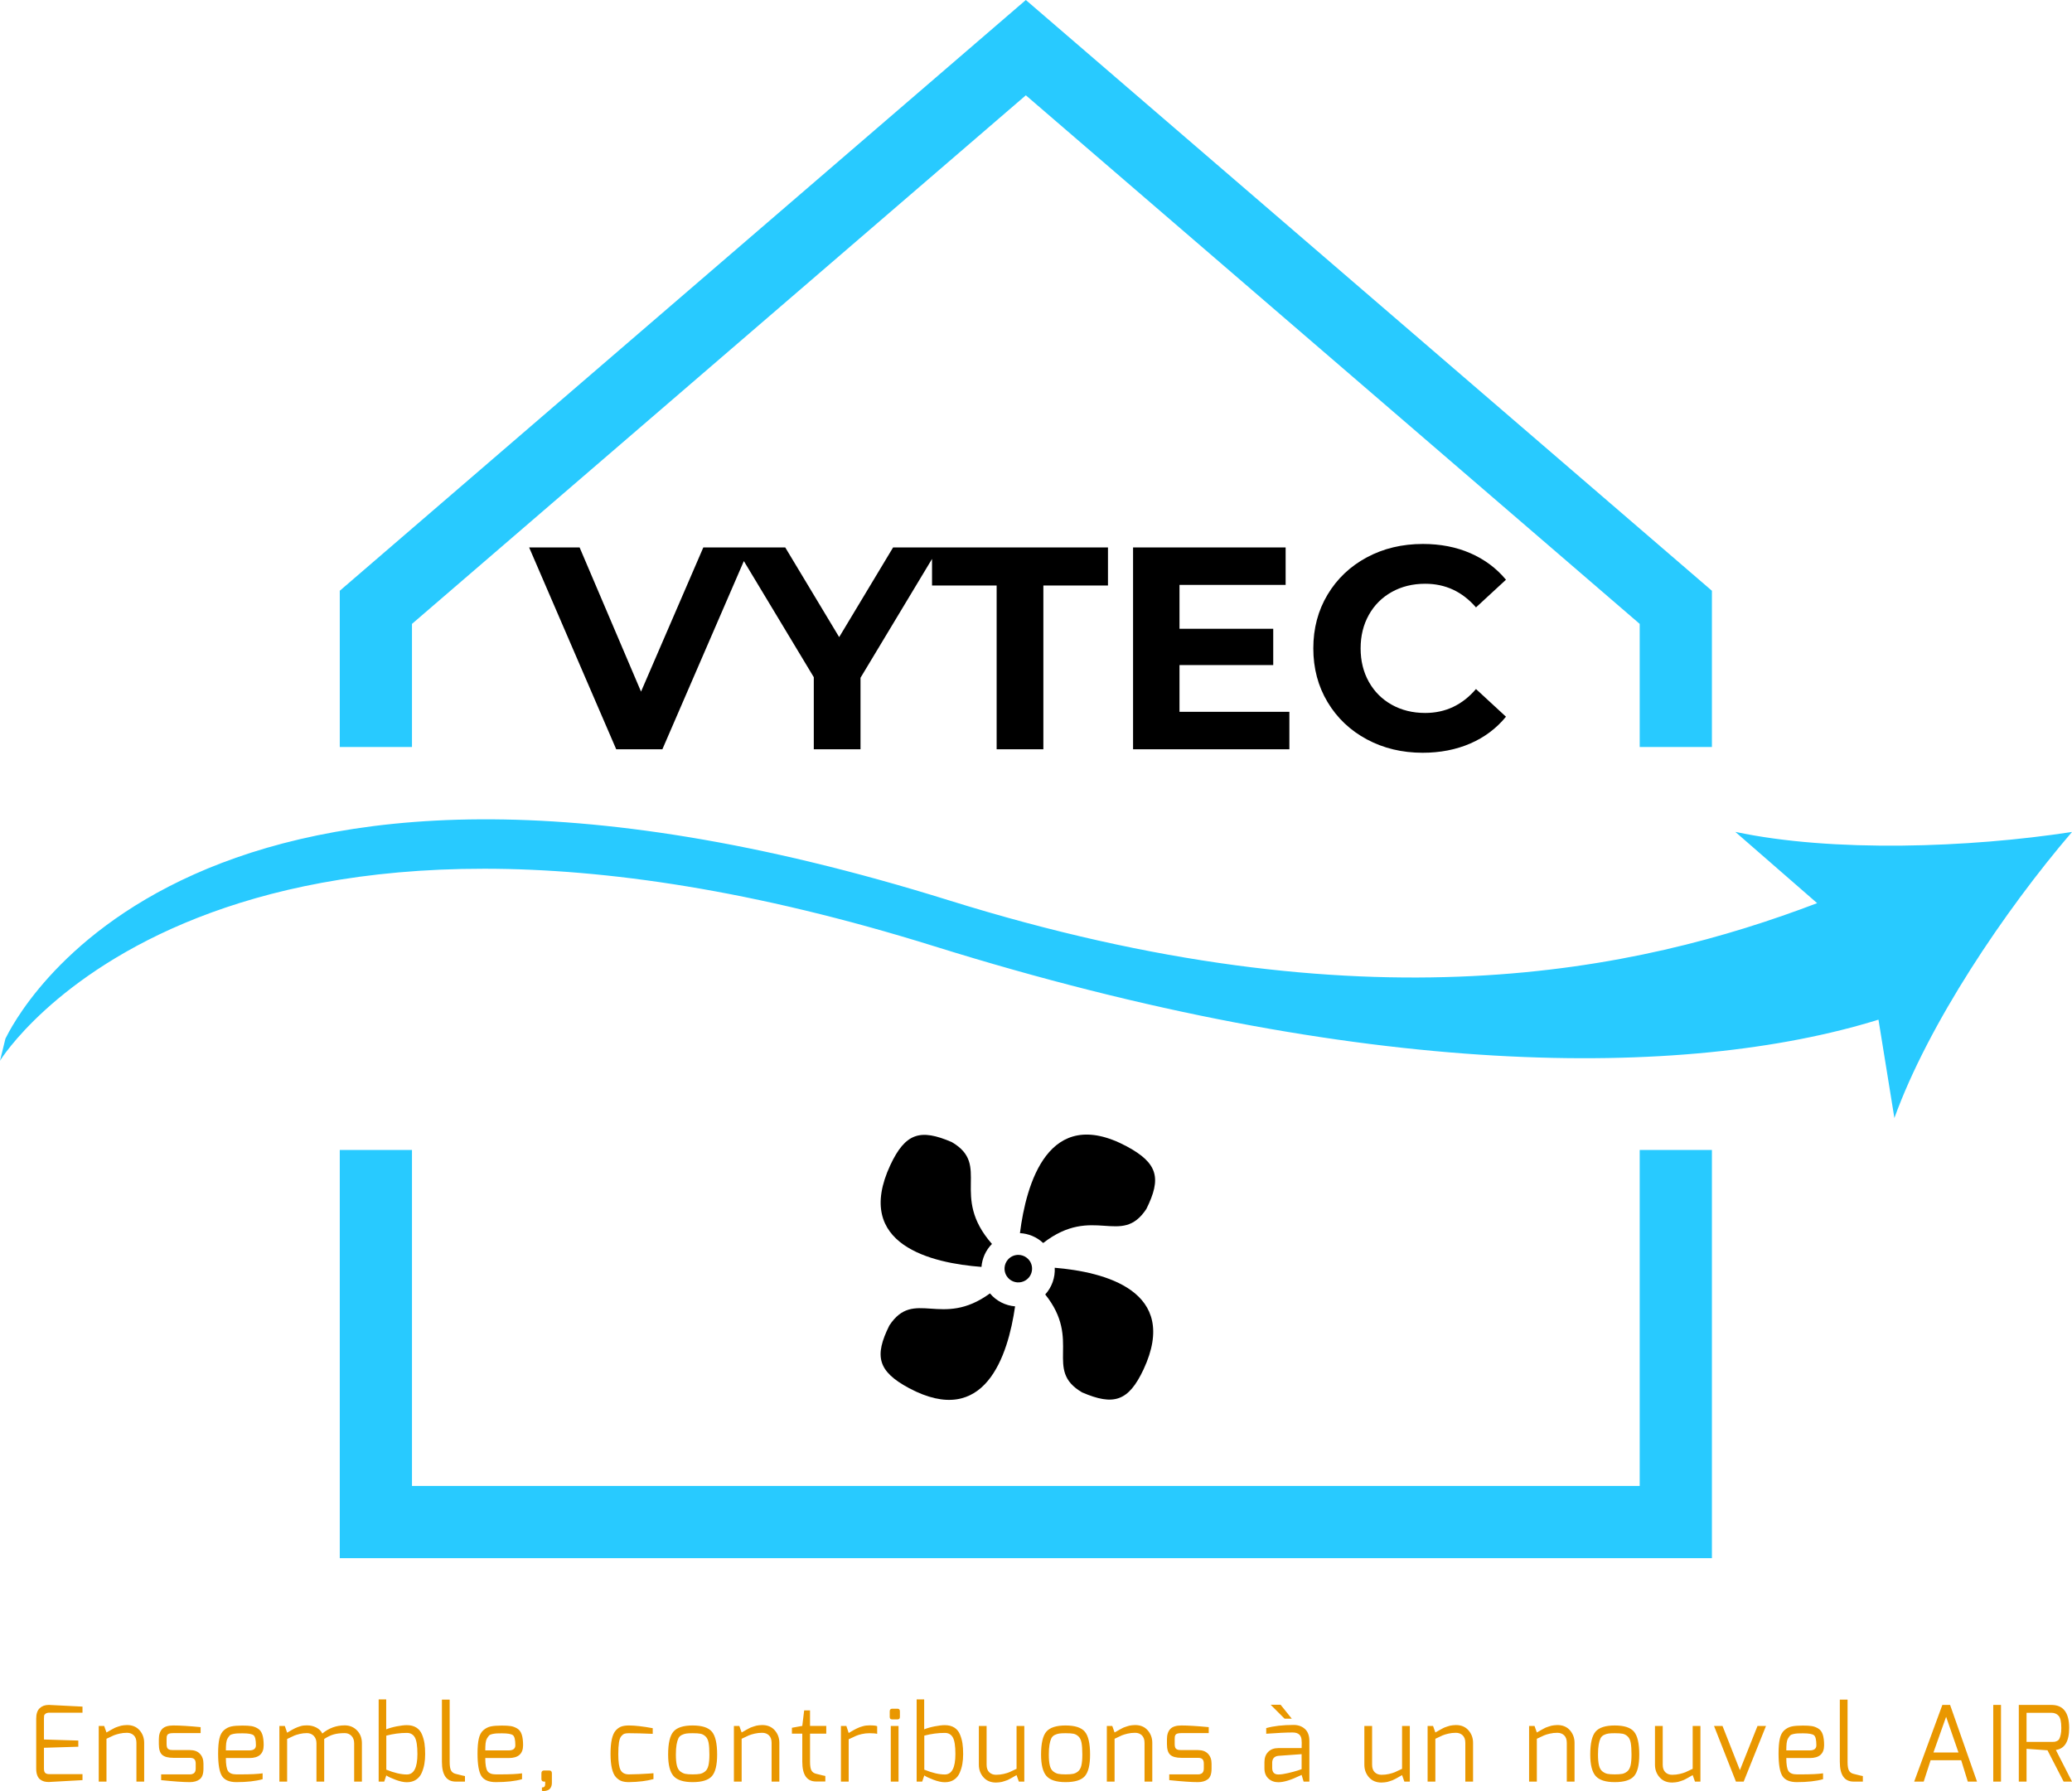 <svg viewBox="383 182.059 380 328.482" width="5000" height="4322.129" xmlns="http://www.w3.org/2000/svg" xmlns:xlink="http://www.w3.org/1999/xlink" preserveAspectRatio="none"><defs></defs><style>.a6izo4zJpcolor {fill:#E99700;fill-opacity:1;}.a6izo4zJpstrokeColor-str {stroke:#FFFFFF;stroke-opacity:1;}.aD6z1nYkhcolor {fill:#000000;fill-opacity:1;}.aD6z1nYkhstrokeColor-str {stroke:#BCBCBC;stroke-opacity:1;}.aIptOCySncolors-0 {fill:#24C9FF;fill-opacity:1;}.aKRby1407H0filter-floo {flood-color:#FFFFFF;flood-opacity:1;}.ashadowa4ZwKL2ZYsp-floo {flood-color:#FF87B7;flood-opacity:1;}.ashadowYBULn9G6B--floo {flood-color:#8F8E8E;flood-opacity:1;}.aUCrGVDVctcolors-0 {fill:#000000;fill-opacity:1;}</style><defs>
      <filter
        x="389.64"
        y="493.73"
        width="373.36"
        height="16.811"
        id="KRby1407H"
        filterUnits="userSpaceOnUse"
        primitiveUnits="userSpaceOnUse"
        color-interpolation-filters="sRGB">
        <feMerge><feMergeNode in="SourceGraphic" /></feMerge>
      </filter>
      <filter
        x="480.041"
        y="281.822"
        width="179.152"
        height="38.294"
        id="iqfJBhbev"
        filterUnits="userSpaceOnUse"
        primitiveUnits="userSpaceOnUse"
        color-interpolation-filters="sRGB">
        <feMerge><feMergeNode in="SourceGraphic" /></feMerge>
      </filter>
      <filter
        x="383"
        y="182.059"
        width="380"
        height="285.773"
        id="Y7hYTwH4D"
        filterUnits="userSpaceOnUse"
        primitiveUnits="userSpaceOnUse"
        color-interpolation-filters="sRGB">
        <feMerge><feMergeNode in="SourceGraphic" /></feMerge>
      </filter></defs><g opacity="0.98" transform="rotate(0 383 182.059)">
<svg width="380" height="285.773" x="383" y="182.059" version="1.1" preserveAspectRatio="none" viewBox="8.386 16.729 86.072 64.729">
  <g transform="matrix(1 0 0 1 0 0)" class="aIptOCySncolors-0"><g><polygon points="76.5,78.458 25.5,78.458 25.5,64.5 22.5,64.5 22.5,81.458 79.5,81.458 79.5,64.5 76.5,64.5  "></polygon><polygon points="51,16.729 22.5,41.27 22.5,47.76 25.5,47.76 25.5,42.646 51,20.688 76.5,42.646 76.5,47.76 79.5,47.76 79.5,41.27     "></polygon></g><path d="M94.458,51.29c-4.28,0.657-9.935,0.858-13.987-0.004l3.4,2.961c-7.444,2.834-18.754,5.286-36.073-0.119  C16.112,44.243,8.944,59.23,8.612,59.874l-0.226,0.922c0.075-0.144,8.858-14.107,38.816-4.757  c17.771,5.545,31.168,5.543,39.217,3.048l0.661,4.086C88.486,59.275,91.641,54.58,94.458,51.29z"></path></g>
</svg>
</g><g opacity="1" transform="rotate(0 389.64 493.73)">
<svg width="373.36" height="16.811" x="389.64" y="493.73" version="1.1" preserveAspectRatio="none" viewBox="3.2 -31.4 777.56 35.011">
  <g transform="matrix(1 0 0 1 0 0)" class="a6izo4zJpcolor"><path id="id-6izo4zJp37" d="M3.20-4.92L3.20-4.92L3.20-24.08Q3.20-26.76 4.52-28.02Q5.84-29.28 7.92-29.28L7.92-29.28Q8-29.28 8.08-29.28Q8.16-29.28 8.24-29.28L8.24-29.28L20.88-28.64L20.88-26.32L8.24-26.32Q7.28-26.32 6.78-25.94Q6.28-25.56 6.22-25.18Q6.16-24.80 6.16-24.08L6.16-24.08L6.16-16.08L19.28-15.68L19.28-13.32L6.16-12.92L6.16-4.92Q6.16-4.20 6.36-3.74Q6.56-3.28 6.96-3.10Q7.36-2.92 7.66-2.88Q7.96-2.84 8.52-2.84L8.52-2.84Q8.52-2.84 8.56-2.84Q8.60-2.84 8.64-2.84L8.64-2.84L20.88-2.84L20.88-0.56L8.64 0.12Q8.48 0.12 8.32 0.14Q8.16 0.16 8 0.16L8 0.16Q7 0.16 6.20-0.06Q5.40-0.28 4.70-0.82Q4-1.36 3.60-2.40Q3.20-3.44 3.20-4.92Z M30.04 0L27.08 0L27.08-21.24L29.16-21.24L30.04-18.76Q30.16-18.80 30.92-19.26Q31.68-19.72 31.86-19.80Q32.04-19.88 32.72-20.26Q33.40-20.64 33.68-20.72Q33.96-20.80 34.60-21.04Q35.24-21.28 35.66-21.36Q36.08-21.44 36.68-21.52Q37.28-21.60 37.88-21.60L37.88-21.60Q40.92-21.60 42.68-19.60Q44.44-17.60 44.44-14.80L44.44-14.80L44.44 0L41.48 0L41.48-14.80Q41.48-16.68 40.48-17.66Q39.48-18.64 37.88-18.64L37.88-18.64Q36.36-18.64 35-18.32Q33.64-18 32.82-17.66Q32-17.32 30.04-16.36L30.04-16.36L30.04 0Z M50.04-14.32L50.04-14.32L50.04-16.16Q50.04-18.76 51.32-20.10Q52.60-21.44 55.56-21.44L55.56-21.44Q59.36-21.44 66-20.80L66-20.80L66-18.52L55.56-18.52Q54.64-18.52 54.08-18.36Q53.52-18.20 53.30-17.82Q53.08-17.44 53.04-17.12Q53-16.80 53-16.16L53-16.16L53-14.32Q53-13.52 53.18-13.04Q53.36-12.56 53.76-12.36Q54.16-12.16 54.52-12.10Q54.88-12.04 55.56-12.04L55.56-12.04L61.88-12.04Q64.40-12.04 65.74-10.62Q67.08-9.20 67.08-6.88L67.08-6.88L67.08-4.92Q67.08-1.96 65.64-0.88Q64.20 0.20 61.88 0.20L61.88 0.20Q58.16 0.20 50.92-0.56L50.92-0.56L50.92-2.76L61.88-2.76Q61.96-2.76 62.04-2.76L62.04-2.76Q62.32-2.76 62.60-2.82Q62.88-2.88 63.26-3.08Q63.64-3.28 63.88-3.76Q64.12-4.24 64.12-4.92L64.12-4.92L64.12-6.88Q64.12-8 63.62-8.54Q63.12-9.08 61.88-9.08L61.88-9.08L55.56-9.08Q52.64-9.08 51.34-10.20Q50.04-11.32 50.04-14.32Z M72.68-10.72L72.68-10.72Q72.68-14.24 73.16-16.38Q73.64-18.52 74.90-19.62Q76.16-20.72 77.70-21.06Q79.24-21.40 81.96-21.40L81.96-21.40Q84.16-21.40 85.40-21.20Q86.64-21 87.84-20.28Q89.04-19.56 89.56-18Q90.08-16.44 90.08-13.88L90.08-13.88Q90.08-9 84.60-9L84.60-9L75.64-9Q75.64-5.28 76.48-4.02Q77.32-2.76 79.68-2.76L79.68-2.76Q79.96-2.76 80.52-2.76Q81.08-2.76 81.36-2.76L81.36-2.76Q86.96-2.76 89.68-3.16L89.68-3.16L89.68-0.92Q85.72 0.20 79.68 0.20L79.68 0.20Q75.64 0.20 74.16-2.12Q72.68-4.44 72.68-10.72ZM75.64-11.92L75.64-11.92L84.60-11.92Q87.12-11.92 87.12-13.88L87.12-13.88Q87.12-16.96 86.22-17.70Q85.32-18.44 82-18.44L82-18.44Q80.60-18.44 79.94-18.40Q79.28-18.36 78.38-18.18Q77.48-18 77.10-17.60Q76.72-17.20 76.30-16.48Q75.88-15.76 75.76-14.64Q75.64-13.52 75.64-11.92Z M99.04 0L96.08 0L96.08-21.24L98.16-21.24L99.04-18.68Q99.28-18.84 100.02-19.26Q100.76-19.68 101.06-19.86Q101.36-20.04 102.02-20.36Q102.68-20.68 103.10-20.82Q103.52-20.96 104.12-21.16Q104.72-21.36 105.34-21.42Q105.96-21.48 106.60-21.48L106.60-21.48Q108.60-21.48 110.20-20.64Q111.80-19.80 112.48-18.36L112.48-18.36Q116.24-21.48 121.04-21.48L121.04-21.48Q123.84-21.48 125.72-19.56Q127.60-17.64 127.60-14.64L127.60-14.64L127.60 0L124.64 0L124.64-14.64Q124.64-16.40 123.62-17.46Q122.60-18.52 121.04-18.52L121.04-18.52Q118.64-18.52 116.90-18.04Q115.16-17.56 113.20-16.28L113.20-16.28L113.20-14.72L113.20 0L110.24 0L110.24-14.64Q110.24-16.40 109.22-17.46Q108.20-18.52 106.60-18.52L106.60-18.52Q105.12-18.52 103.82-18.20Q102.52-17.88 101.80-17.58Q101.08-17.28 99.04-16.28L99.04-16.28L99.04 0Z M136.12 0L134.00 0L134.00-31.40L136.88-31.40L136.88-19.96Q138.68-20.68 140.98-21.12Q143.28-21.56 144.76-21.56L144.76-21.56Q146.92-21.56 148.38-20.64Q149.84-19.72 150.54-18.02Q151.24-16.32 151.50-14.58Q151.76-12.84 151.76-10.52L151.76-10.52Q151.76-8.48 151.46-6.74Q151.16-5 150.44-3.34Q149.72-1.68 148.28-0.72Q146.84 0.24 144.76 0.24L144.76 0.24Q142.92 0.24 140.42-0.70Q137.92-1.64 136.92-2.36L136.92-2.36L136.12 0ZM136.92-17.56L136.92-4.56Q141.44-2.72 144.76-2.72L144.76-2.72Q148.80-2.72 148.80-10.52L148.80-10.52Q148.80-15.16 147.82-16.88Q146.84-18.60 144.76-18.60L144.76-18.60Q140.92-18.60 136.92-17.56L136.92-17.56Z M158.16-7.56L158.16-7.56L158.16-31.32L161.12-31.32L161.12-7.56Q161.12-5.12 161.68-4.18Q162.24-3.24 163.40-2.96L163.40-2.96Q166.68-2.12 166.96-2.12L166.96-2.12L166.96 0L163.44 0Q158.16 0 158.16-7.56Z M171.76-10.72L171.76-10.72Q171.76-14.24 172.24-16.38Q172.72-18.52 173.98-19.62Q175.24-20.72 176.78-21.06Q178.32-21.40 181.04-21.40L181.04-21.40Q183.24-21.40 184.48-21.20Q185.72-21 186.92-20.28Q188.12-19.56 188.64-18Q189.16-16.44 189.16-13.88L189.16-13.88Q189.16-9 183.68-9L183.68-9L174.72-9Q174.72-5.28 175.56-4.02Q176.40-2.76 178.76-2.76L178.76-2.76Q179.04-2.76 179.60-2.76Q180.16-2.76 180.44-2.76L180.44-2.76Q186.04-2.76 188.76-3.16L188.76-3.16L188.76-0.92Q184.80 0.20 178.76 0.20L178.76 0.20Q174.72 0.20 173.24-2.12Q171.76-4.44 171.76-10.72ZM174.72-11.92L174.72-11.92L183.68-11.92Q186.20-11.92 186.20-13.88L186.20-13.88Q186.20-16.96 185.30-17.70Q184.40-18.44 181.08-18.44L181.08-18.44Q179.68-18.44 179.02-18.40Q178.36-18.36 177.46-18.18Q176.56-18 176.18-17.60Q175.80-17.20 175.38-16.48Q174.96-15.76 174.84-14.64Q174.72-13.52 174.72-11.92Z M196.16-1L196.16-1L196.16-3.16Q196.16-4.24 197.16-4.24L197.16-4.24L199.20-4.24Q200.16-4.24 200.16-3.16L200.16-3.16L200.16 0.44Q200.16 1.52 199.76 2.22Q199.36 2.92 198.82 3.18Q198.28 3.44 197.72 3.54Q197.16 3.64 196.76 3.60L196.76 3.60L196.36 3.52L196.36 2.24Q197.60 2.28 197.60 1L197.60 1L197.60 0L197.16 0Q196.16 0 196.16-1Z M222.56-10.64L222.56-10.64Q222.56-14 223.06-16.22Q223.56-18.44 224.56-19.54Q225.56-20.64 226.72-21.04Q227.88-21.44 229.56-21.44L229.56-21.44Q233.08-21.44 238.68-20.40L238.68-20.40L238.68-18.24Q233.12-18.48 229.56-18.48L229.56-18.48Q228.48-18.48 227.88-18.28Q227.28-18.08 226.66-17.34Q226.04-16.60 225.78-14.92Q225.52-13.24 225.52-10.48L225.52-10.48Q225.52-6 226.42-4.38Q227.32-2.76 229.56-2.76L229.56-2.76Q231.20-2.76 233.54-2.86Q235.88-2.96 237.44-3.08L237.44-3.08L238.96-3.20L238.96-0.96Q235.12 0.12 229.56 0.20L229.56 0.20Q227.92 0.20 226.78-0.20Q225.64-0.60 224.62-1.70Q223.60-2.80 223.08-5.04Q222.56-7.28 222.56-10.64Z M244.56-10.32L244.56-10.32Q244.56-16.76 246.60-19.10Q248.64-21.44 253.92-21.44L253.92-21.44Q259.28-21.44 261.28-19.06Q263.28-16.68 263.28-10.32L263.28-10.32Q263.28-4.36 261.28-2.08Q259.28 0.20 253.92 0.20L253.92 0.20Q248.64 0.20 246.60-2.16Q244.56-4.52 244.56-10.32ZM247.52-10.32L247.52-10.32Q247.52-7.72 247.90-6.16Q248.28-4.60 249.22-3.88Q250.16-3.16 251.14-2.96Q252.12-2.76 253.92-2.76L253.92-2.76Q255.76-2.76 256.78-2.96Q257.80-3.16 258.70-3.90Q259.60-4.64 259.96-6.18Q260.32-7.72 260.32-10.32L260.32-10.32Q260.32-13.16 260.02-14.80Q259.72-16.44 258.84-17.26Q257.96-18.08 256.94-18.28Q255.92-18.48 253.92-18.48L253.92-18.48Q252.40-18.48 251.52-18.36Q250.64-18.24 249.76-17.80Q248.88-17.36 248.46-16.48Q248.04-15.60 247.78-14.10Q247.52-12.60 247.52-10.32Z M272.64 0L269.68 0L269.68-21.24L271.76-21.24L272.64-18.76Q272.76-18.80 273.52-19.26Q274.28-19.72 274.46-19.80Q274.64-19.88 275.32-20.26Q276.00-20.64 276.28-20.72Q276.56-20.80 277.20-21.04Q277.84-21.28 278.26-21.36Q278.68-21.44 279.28-21.52Q279.88-21.60 280.48-21.60L280.48-21.60Q283.52-21.60 285.28-19.60Q287.04-17.60 287.04-14.80L287.04-14.80L287.04 0L284.08 0L284.08-14.80Q284.08-16.68 283.08-17.66Q282.08-18.64 280.48-18.64L280.48-18.64Q278.96-18.64 277.60-18.32Q276.24-18 275.42-17.66Q274.60-17.32 272.64-16.36L272.64-16.36L272.64 0Z M295.80-18.32L291.84-18.32L291.84-20.56L295.80-21.28L296.52-27.20L298.76-27.20L298.76-21.28L304.96-21.28L304.96-18.32L298.76-18.32L298.76-7.60Q298.76-5.16 299.32-4.22Q299.88-3.28 301.04-3L301.04-3Q304.32-2.16 304.60-2.16L304.60-2.16L304.60-0.04L301.08-0.04Q295.80-0.04 295.80-7.60L295.80-7.60L295.80-18.32Z M313.52 0L310.56 0L310.56-21.24L312.64-21.24L313.52-18.56Q313.72-18.68 314.54-19.16Q315.36-19.64 315.62-19.78Q315.88-19.92 316.60-20.28Q317.32-20.64 317.74-20.78Q318.16-20.92 318.82-21.12Q319.48-21.32 320.12-21.40Q320.76-21.48 321.44-21.48L321.44-21.48Q323.76-21.48 324.40-21.16L324.40-21.16L324.40-18.24Q323.44-18.48 321.44-18.48L321.44-18.48Q319.92-18.48 318.54-18.16Q317.16-17.84 316.34-17.48Q315.52-17.12 313.52-16.16L313.52-16.16L313.52 0Z M329.20-24.68L329.20-24.68L329.20-26.84Q329.20-27.84 330.16-27.84L330.16-27.84L332.16-27.84Q333.08-27.84 333.08-26.84L333.08-26.84L333.08-24.68Q333.08-23.76 332.16-23.76L332.16-23.76L330.16-23.76Q329.20-23.76 329.20-24.68ZM332.56 0L329.60 0L329.60-21.24L332.56-21.24L332.56 0Z M341.60 0L339.48 0L339.48-31.40L342.36-31.40L342.36-19.96Q344.16-20.68 346.46-21.12Q348.76-21.56 350.24-21.56L350.24-21.56Q352.40-21.56 353.86-20.64Q355.32-19.72 356.02-18.02Q356.72-16.32 356.98-14.58Q357.24-12.84 357.24-10.52L357.24-10.52Q357.24-8.48 356.94-6.74Q356.64-5 355.92-3.34Q355.20-1.68 353.76-0.72Q352.32 0.24 350.24 0.24L350.24 0.24Q348.40 0.24 345.90-0.70Q343.40-1.64 342.40-2.36L342.40-2.36L341.60 0ZM342.40-17.56L342.40-4.56Q346.92-2.72 350.24-2.72L350.24-2.72Q354.28-2.72 354.28-10.52L354.28-10.52Q354.28-15.16 353.30-16.88Q352.32-18.60 350.24-18.60L350.24-18.60Q346.40-18.60 342.40-17.56L342.40-17.56Z M363.24-6.44L363.24-6.44L363.24-21.24L366.20-21.24L366.20-6.44Q366.20-4.56 367.20-3.58Q368.20-2.60 369.80-2.60L369.80-2.60Q371.32-2.60 372.68-2.92Q374.04-3.24 374.86-3.58Q375.68-3.92 377.64-4.88L377.64-4.88L377.64-21.24L380.60-21.24L380.60 0L378.52 0L377.64-2.48Q377.52-2.44 376.76-1.98Q376.00-1.52 375.82-1.44Q375.64-1.36 374.96-0.98Q374.28-0.60 374.00-0.52Q373.72-0.44 373.08-0.20Q372.44 0.04 372.02 0.12Q371.60 0.20 371.00 0.28Q370.40 0.36 369.80 0.36L369.80 0.36Q366.76 0.36 365.00-1.64Q363.24-3.64 363.24-6.44Z M387.00-10.32L387.00-10.32Q387.00-16.76 389.04-19.10Q391.08-21.44 396.36-21.44L396.36-21.44Q401.72-21.44 403.72-19.06Q405.72-16.68 405.72-10.32L405.72-10.32Q405.72-4.36 403.72-2.08Q401.72 0.20 396.36 0.20L396.36 0.20Q391.08 0.20 389.04-2.16Q387.00-4.52 387.00-10.32ZM389.96-10.32L389.96-10.32Q389.96-7.72 390.34-6.16Q390.72-4.60 391.66-3.88Q392.60-3.16 393.58-2.96Q394.56-2.76 396.36-2.76L396.36-2.76Q398.20-2.76 399.22-2.96Q400.24-3.16 401.14-3.90Q402.04-4.64 402.40-6.18Q402.76-7.72 402.76-10.32L402.76-10.32Q402.76-13.16 402.46-14.80Q402.16-16.44 401.28-17.26Q400.40-18.08 399.38-18.28Q398.36-18.48 396.36-18.48L396.36-18.48Q394.84-18.48 393.96-18.36Q393.08-18.24 392.20-17.80Q391.32-17.36 390.90-16.48Q390.48-15.60 390.22-14.10Q389.96-12.60 389.96-10.32Z M415.08 0L412.12 0L412.12-21.24L414.20-21.24L415.08-18.76Q415.20-18.80 415.96-19.26Q416.72-19.72 416.90-19.80Q417.08-19.88 417.76-20.26Q418.44-20.64 418.72-20.72Q419-20.80 419.64-21.04Q420.28-21.28 420.70-21.36Q421.12-21.44 421.72-21.52Q422.32-21.60 422.92-21.60L422.92-21.60Q425.96-21.60 427.72-19.60Q429.48-17.60 429.48-14.80L429.48-14.80L429.48 0L426.52 0L426.52-14.80Q426.52-16.68 425.52-17.66Q424.52-18.64 422.92-18.64L422.92-18.64Q421.40-18.64 420.04-18.32Q418.68-18 417.86-17.66Q417.04-17.32 415.08-16.36L415.08-16.36L415.08 0Z M435.08-14.32L435.08-14.32L435.08-16.16Q435.08-18.76 436.36-20.10Q437.64-21.44 440.60-21.44L440.60-21.44Q444.40-21.44 451.04-20.80L451.04-20.80L451.04-18.52L440.60-18.52Q439.68-18.52 439.12-18.36Q438.56-18.20 438.34-17.82Q438.12-17.44 438.08-17.12Q438.04-16.80 438.04-16.16L438.04-16.16L438.04-14.32Q438.04-13.52 438.22-13.04Q438.40-12.56 438.80-12.36Q439.20-12.16 439.56-12.10Q439.92-12.04 440.60-12.04L440.60-12.04L446.92-12.04Q449.44-12.04 450.78-10.62Q452.12-9.20 452.12-6.88L452.12-6.88L452.12-4.92Q452.12-1.96 450.68-0.88Q449.24 0.20 446.92 0.20L446.92 0.20Q443.20 0.20 435.96-0.56L435.96-0.56L435.96-2.76L446.92-2.76Q447-2.76 447.08-2.76L447.08-2.76Q447.36-2.76 447.64-2.82Q447.92-2.88 448.30-3.08Q448.68-3.28 448.92-3.76Q449.16-4.24 449.16-4.92L449.16-4.92L449.16-6.88Q449.16-8 448.66-8.54Q448.16-9.08 446.92-9.08L446.92-9.08L440.60-9.08Q437.68-9.08 436.38-10.20Q435.08-11.32 435.08-14.32Z M480-24.04L474.68-29.36L478.48-29.36L482.76-24.04L480-24.04ZM473-18.28L473-20.44Q477.32-21.64 483.48-21.64L483.48-21.64Q486.08-21.64 487.76-20.12L487.76-20.12Q489.48-18.60 489.48-15.48L489.48-15.48L489.48 0L487.28 0L486.52-2.56L485.92-2.28Q480.72 0.24 477.64 0.24L477.64 0.24Q475.36 0.24 473.84-1.16L473.84-1.16Q472.32-2.56 472.32-5.04L472.32-5.04L472.32-7.48Q472.32-9.92 473.76-11.36L473.76-11.36Q475.16-12.80 477.64-12.80L477.64-12.80L484.32-12.80L486.52-12.80Q486.56-14.12 486.56-14.80L486.56-14.80Q486.56-15.44 486.52-15.48L486.52-15.48Q486.52-18.76 483.08-18.76L483.08-18.76Q479.64-18.76 473-18.28L473-18.28ZM475.28-7.24L475.28-5.24Q475.28-2.72 477.64-2.72L477.64-2.72Q479.08-2.72 481.28-3.24L481.28-3.24Q483.52-3.76 485.04-4.24L485.04-4.24L486.52-4.76L486.52-10.48L477.64-9.84Q476.44-9.72 475.84-9L475.84-9Q475.28-8.28 475.28-7.24L475.28-7.24Z M510.48-6.44L510.48-6.44L510.48-21.24L513.44-21.24L513.44-6.44Q513.44-4.56 514.44-3.58Q515.44-2.60 517.04-2.60L517.04-2.60Q518.56-2.60 519.92-2.92Q521.28-3.24 522.10-3.58Q522.92-3.92 524.88-4.88L524.88-4.88L524.88-21.24L527.84-21.24L527.84 0L525.76 0L524.88-2.48Q524.76-2.44 524-1.98Q523.24-1.52 523.06-1.44Q522.88-1.36 522.20-0.98Q521.52-0.60 521.24-0.52Q520.96-0.44 520.32-0.20Q519.68 0.04 519.26 0.12Q518.84 0.20 518.24 0.28Q517.64 0.36 517.04 0.36L517.04 0.36Q514 0.36 512.24-1.64Q510.48-3.64 510.48-6.44Z M537.60 0L534.64 0L534.64-21.24L536.72-21.24L537.60-18.76Q537.72-18.80 538.48-19.26Q539.24-19.72 539.42-19.80Q539.60-19.88 540.28-20.26Q540.96-20.64 541.24-20.72Q541.52-20.80 542.16-21.04Q542.80-21.28 543.22-21.36Q543.64-21.44 544.24-21.52Q544.84-21.60 545.44-21.60L545.44-21.60Q548.48-21.60 550.24-19.60Q552-17.60 552-14.80L552-14.80L552 0L549.04 0L549.04-14.80Q549.04-16.68 548.04-17.66Q547.04-18.64 545.44-18.64L545.44-18.64Q543.92-18.64 542.56-18.32Q541.20-18 540.38-17.66Q539.56-17.32 537.60-16.36L537.60-16.36L537.60 0Z M576.36 0L573.40 0L573.40-21.24L575.48-21.24L576.36-18.76Q576.48-18.80 577.24-19.26Q578-19.72 578.18-19.80Q578.36-19.88 579.04-20.26Q579.72-20.64 580-20.72Q580.28-20.80 580.92-21.04Q581.56-21.28 581.98-21.36Q582.40-21.44 583-21.52Q583.60-21.60 584.20-21.60L584.20-21.60Q587.24-21.60 589-19.60Q590.76-17.60 590.76-14.80L590.76-14.80L590.76 0L587.80 0L587.80-14.80Q587.80-16.68 586.80-17.66Q585.80-18.64 584.20-18.64L584.20-18.64Q582.68-18.64 581.32-18.32Q579.96-18 579.14-17.66Q578.32-17.32 576.36-16.36L576.36-16.36L576.36 0Z M596.76-10.32L596.76-10.32Q596.76-16.76 598.80-19.10Q600.84-21.44 606.12-21.44L606.12-21.44Q611.48-21.44 613.48-19.06Q615.48-16.68 615.48-10.32L615.48-10.32Q615.48-4.36 613.48-2.08Q611.48 0.20 606.12 0.20L606.12 0.20Q600.84 0.20 598.80-2.16Q596.76-4.52 596.76-10.32ZM599.72-10.32L599.72-10.32Q599.72-7.72 600.10-6.16Q600.48-4.60 601.42-3.88Q602.36-3.16 603.34-2.96Q604.32-2.76 606.12-2.76L606.12-2.76Q607.96-2.76 608.98-2.96Q610-3.16 610.90-3.90Q611.80-4.64 612.16-6.18Q612.52-7.72 612.52-10.32L612.52-10.32Q612.52-13.16 612.22-14.80Q611.92-16.44 611.04-17.26Q610.16-18.08 609.14-18.28Q608.12-18.48 606.12-18.48L606.12-18.48Q604.60-18.48 603.72-18.36Q602.84-18.24 601.96-17.80Q601.08-17.36 600.66-16.48Q600.24-15.60 599.98-14.10Q599.72-12.60 599.72-10.32Z M621.48-6.44L621.48-6.44L621.48-21.24L624.44-21.24L624.44-6.44Q624.44-4.56 625.44-3.58Q626.44-2.60 628.04-2.60L628.04-2.60Q629.56-2.60 630.92-2.92Q632.28-3.24 633.10-3.58Q633.92-3.92 635.88-4.88L635.88-4.88L635.88-21.24L638.84-21.24L638.84 0L636.76 0L635.88-2.48Q635.76-2.44 635-1.98Q634.24-1.52 634.06-1.44Q633.88-1.36 633.20-0.98Q632.52-0.60 632.24-0.52Q631.96-0.44 631.32-0.20Q630.68 0.04 630.26 0.12Q629.84 0.20 629.24 0.28Q628.64 0.36 628.04 0.36L628.04 0.36Q625 0.36 623.24-1.64Q621.48-3.64 621.48-6.44Z M652.40 0L644.04-21.24L647.28-21.24L653.92-4.36L660.64-21.24L663.88-21.24L655.36 0L652.40 0Z M668.68-10.72L668.68-10.72Q668.68-14.24 669.16-16.38Q669.64-18.52 670.90-19.62Q672.16-20.72 673.70-21.06Q675.24-21.40 677.96-21.40L677.96-21.40Q680.16-21.40 681.40-21.20Q682.64-21 683.84-20.28Q685.04-19.56 685.56-18Q686.08-16.44 686.08-13.88L686.08-13.88Q686.08-9 680.60-9L680.60-9L671.64-9Q671.64-5.28 672.48-4.02Q673.32-2.76 675.68-2.76L675.68-2.76Q675.96-2.76 676.52-2.76Q677.08-2.76 677.36-2.76L677.36-2.76Q682.96-2.76 685.68-3.16L685.68-3.16L685.68-0.92Q681.72 0.20 675.68 0.20L675.68 0.20Q671.64 0.20 670.16-2.12Q668.68-4.44 668.68-10.72ZM671.64-11.92L671.64-11.92L680.60-11.92Q683.12-11.92 683.12-13.88L683.12-13.88Q683.12-16.96 682.22-17.70Q681.32-18.44 678.00-18.44L678.00-18.44Q676.60-18.44 675.94-18.40Q675.28-18.36 674.38-18.18Q673.48-18 673.10-17.60Q672.72-17.20 672.30-16.48Q671.88-15.76 671.76-14.64Q671.64-13.52 671.64-11.92Z M692.08-7.56L692.08-7.56L692.08-31.32L695.04-31.32L695.04-7.56Q695.04-5.12 695.60-4.18Q696.16-3.24 697.32-2.96L697.32-2.96Q700.60-2.12 700.88-2.12L700.88-2.12L700.88 0L697.36 0Q692.08 0 692.08-7.56Z M724.12 0L720.48 0L731.24-29.28L734.20-29.28L744.48 0L740.96 0L738.44-8.16L726.76-8.16L724.12 0ZM732.68-24.76L727.84-11.12L737.40-11.12L732.68-24.76Z M753.64 0L750.68 0L750.68-29.28L753.64-29.28L753.64 0Z M763.40 0L760.44 0L760.44-29.28L772.92-29.28Q779.68-29.28 779.68-20.48L779.68-20.48Q779.68-12.80 774.60-12.08L774.60-12.08L780.76 0L777.56 0L771.40-11.96L763.40-12.52L763.40 0ZM763.40-26.28L763.40-15.16L772.92-15.16Q773.64-15.16 774.04-15.20Q774.44-15.24 775.02-15.50Q775.60-15.76 775.90-16.30Q776.20-16.84 776.44-17.90Q776.68-18.96 776.68-20.48L776.68-20.48Q776.68-24 775.64-25.14Q774.60-26.28 772.92-26.28L772.92-26.28L763.40-26.28Z"/></g>
</svg>
</g><g opacity="1" transform="rotate(0 480.041 281.822)">
<svg width="179.152" height="38.294" x="480.041" y="281.822" version="1.1" preserveAspectRatio="none" viewBox="-0.36 -28.48 135.48 28.96">
  <g transform="matrix(1 0 0 1 0 0)" class="aD6z1nYkhcolor"><path id="id-D6z1nYkh5" d="M23.80-28L30.24-28L18.12 0L11.72 0L-0.36-28L6.64-28L15.16-8L23.80-28Z M56.48-28L45.60-9.92L45.60 0L39.12 0L39.12-10L28.28-28L35.16-28L42.64-15.56L50.12-28L56.48-28Z M64.48 0L64.48-22.72L55.52-22.72L55.52-28L79.92-28L79.92-22.72L70.96-22.72L70.96 0L64.48 0Z M89.84-5.20L105.08-5.20L105.08 0L83.40 0L83.40-28L104.56-28L104.56-22.80L89.84-22.80L89.84-16.72L102.84-16.72L102.84-11.68L89.84-11.68L89.84-5.20Z M123.56 0.48Q119.28 0.48 115.82-1.38Q112.36-3.24 110.38-6.54Q108.40-9.84 108.40-14L108.40-14Q108.40-18.16 110.38-21.46Q112.36-24.76 115.82-26.62Q119.28-28.48 123.60-28.48L123.60-28.48Q127.24-28.48 130.18-27.20Q133.12-25.92 135.12-23.52L135.12-23.52L130.96-19.68Q128.12-22.96 123.92-22.96L123.92-22.96Q121.32-22.96 119.28-21.82Q117.24-20.68 116.10-18.64Q114.96-16.60 114.96-14L114.96-14Q114.96-11.40 116.10-9.36Q117.24-7.32 119.28-6.18Q121.32-5.04 123.92-5.04L123.92-5.04Q128.12-5.04 130.96-8.36L130.96-8.36L135.12-4.52Q133.12-2.08 130.16-0.80Q127.20 0.48 123.56 0.48L123.56 0.48Z"/></g>
</svg>
</g><g opacity="1" transform="rotate(54.8 577.065 371.742)">
<svg width="61.117" height="61.342" x="577.065" y="371.742" version="1.1" preserveAspectRatio="none" viewBox="2 1 96.701 97.058">
  <g transform="matrix(1 0 0 1 0 0)" class="aUCrGVDVctcolors-0"><switch><g><g><path d="M59.318,56.732c-1.783,2.131-4.369,3.547-7.277,3.789c0.279,17.432-13.997,17.084-9.213,29.236     c4.714,8.73,8.897,10.412,18.122,5.809C83.271,84.336,69.768,66.6,59.318,56.732z"></path><path d="M42.767,43.329c1.533-1.949,3.723-3.341,6.227-3.856c-0.817-18.382,14.049-17.804,9.182-30.17     C53.463,0.572,49.28-1.111,40.055,3.492C16.955,15.117,32.223,33.704,42.767,43.329z"></path><path d="M40.651,51.773c-18.568,1.984-18.745-13.061-30.885-7.502c-8.461,5.182-9.915,9.45-4.817,18.411     C17.7,84.922,35.233,69.141,44.341,58.1C42.439,56.518,41.098,54.297,40.651,51.773z"></path><path d="M95.752,36.814c-12.553-21.89-29.734-6.945-38.957,4.06c2.387,1.497,4.123,3.904,4.746,6.719     c17.1-1.046,17.588,13.038,29.395,7.632C99.396,50.043,100.85,45.775,95.752,36.814z"></path><path d="M52.729,46.103c-0.504-0.259-1.068-0.417-1.672-0.439c-0.439-0.016-0.867,0.044-1.268,0.161     c-0.907,0.265-1.68,0.842-2.198,1.614c-0.399,0.595-0.648,1.304-0.676,2.073c-0.013,0.367,0.026,0.722,0.106,1.062     c0.207,0.881,0.705,1.653,1.393,2.204c0.646,0.52,1.456,0.846,2.349,0.879c0.18,0.006,0.355-0.002,0.529-0.02     c1.113-0.105,2.098-0.668,2.758-1.506c0.508-0.641,0.824-1.442,0.857-2.322c0.016-0.402-0.031-0.791-0.127-1.161     C54.488,47.54,53.734,46.618,52.729,46.103z"></path></g></g></switch></g>
</svg>
</g></svg>